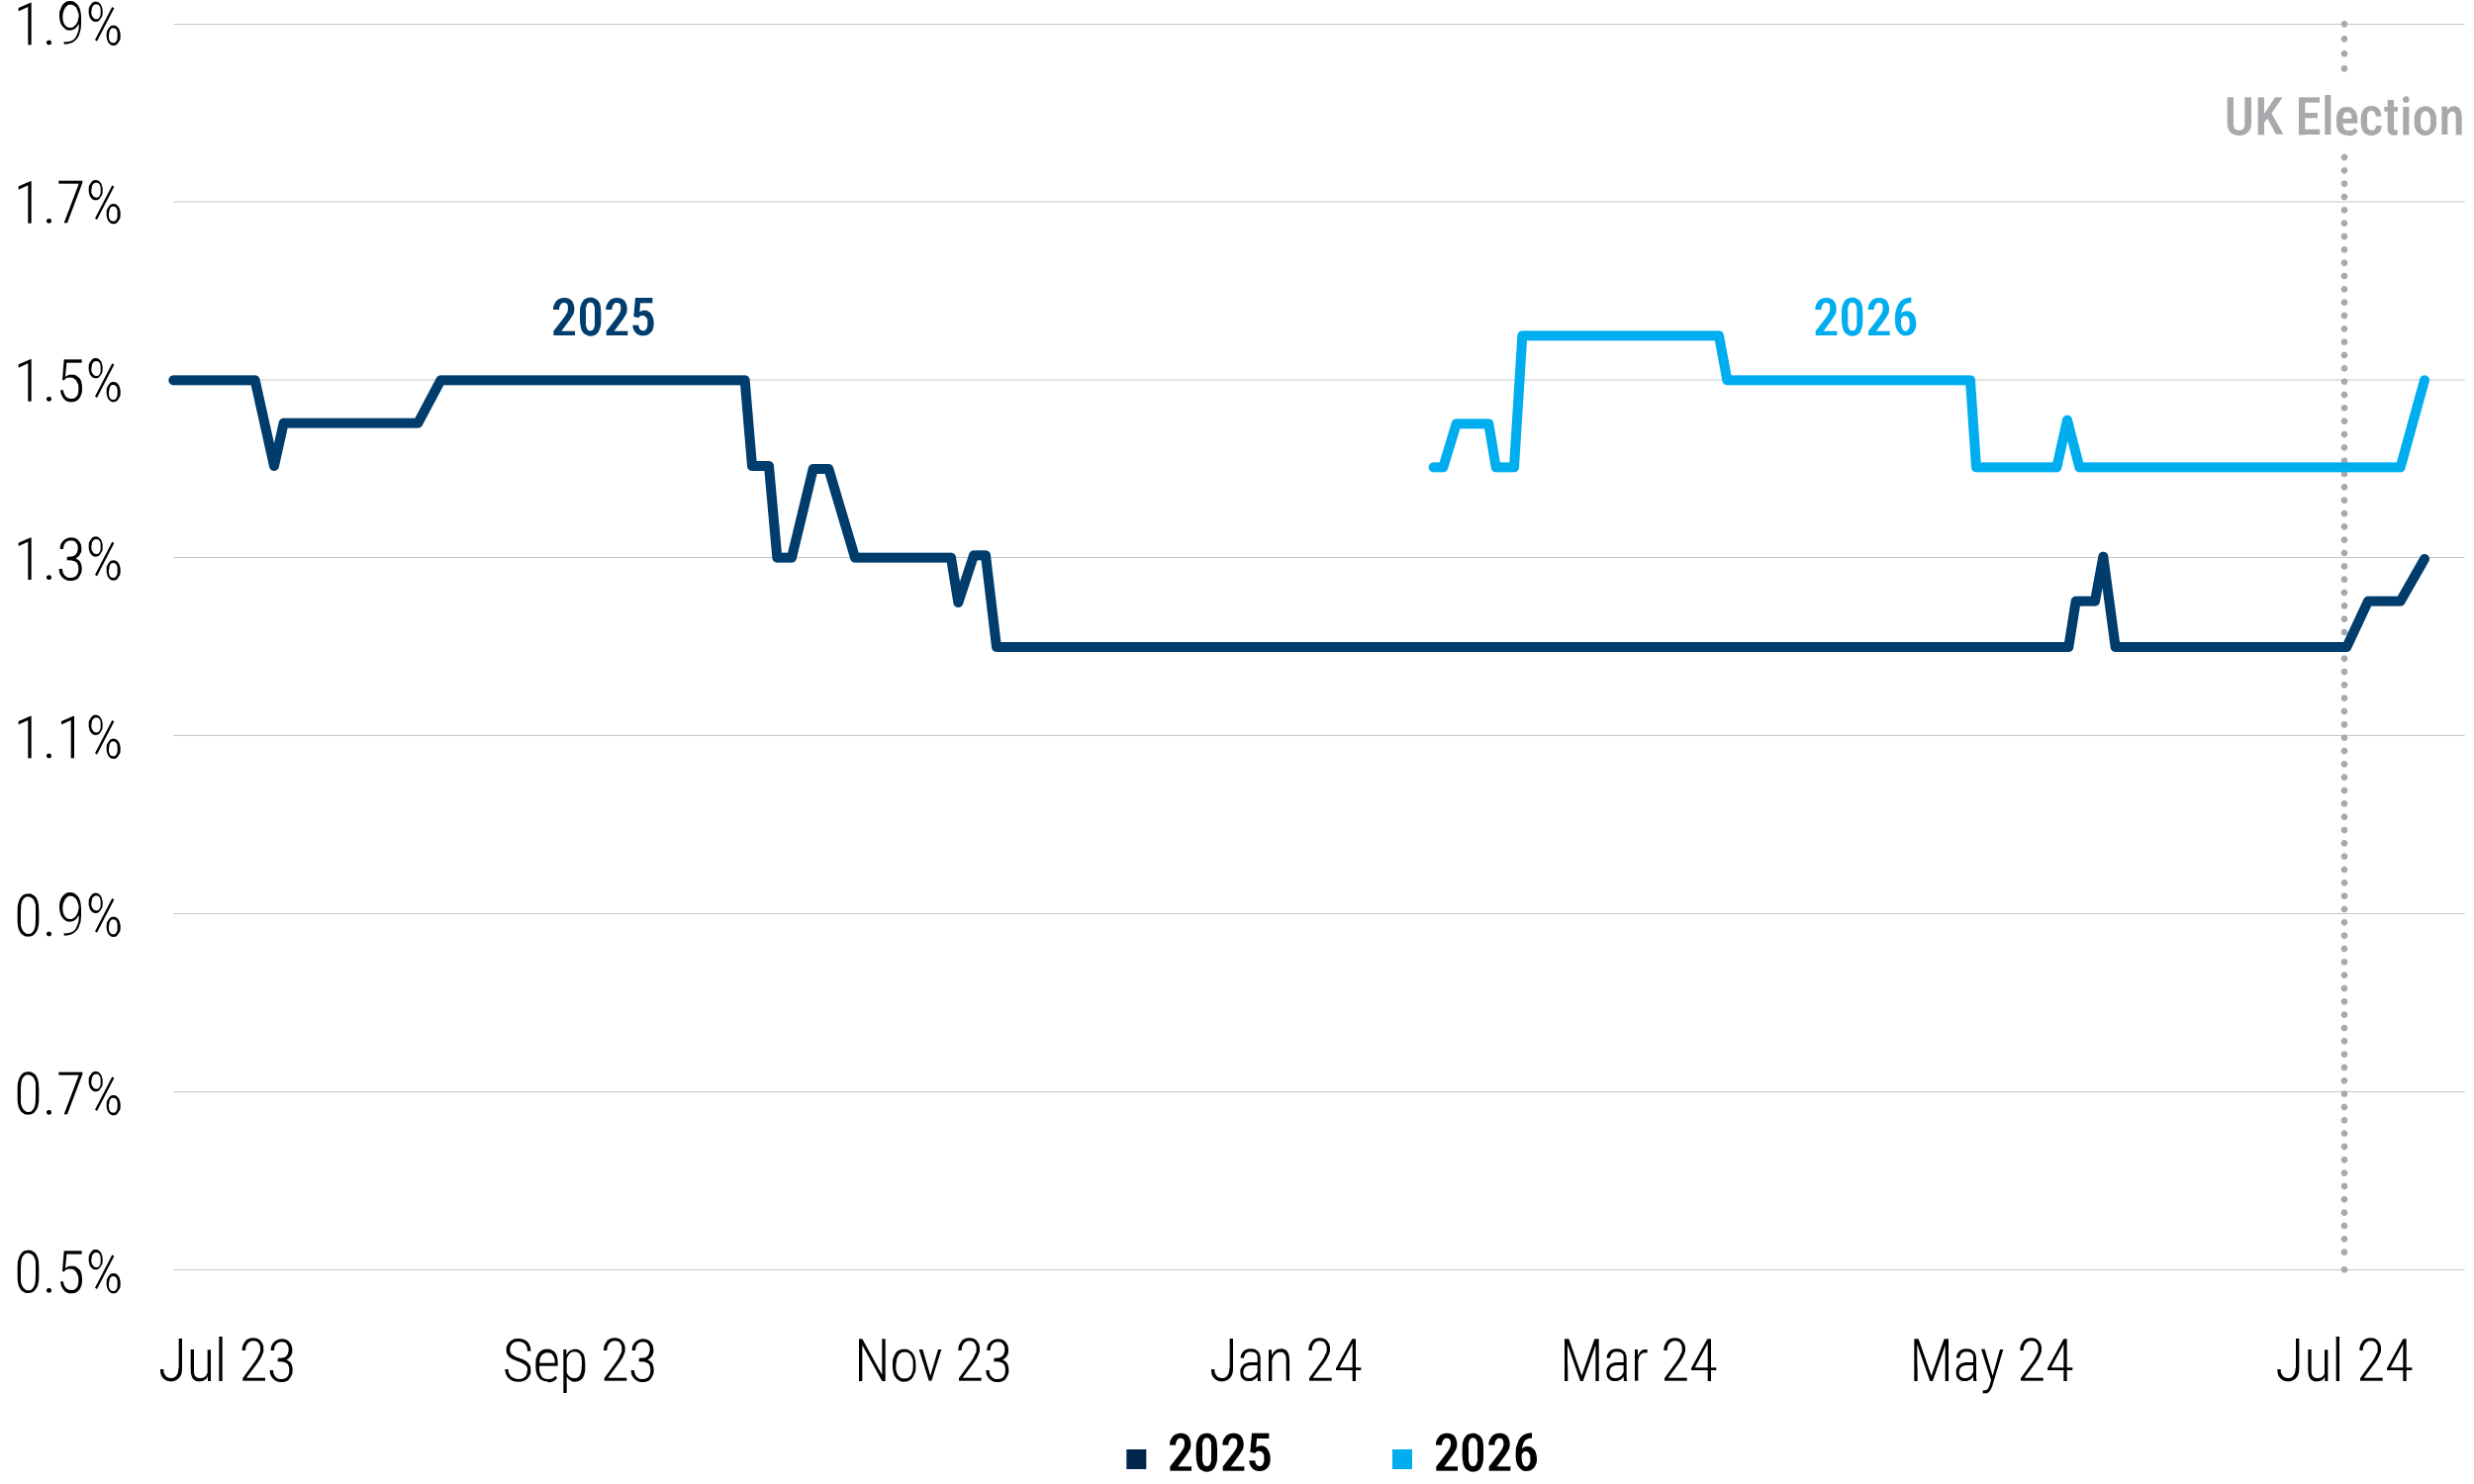 <?xml version="1.0" encoding="UTF-8"?> <svg xmlns="http://www.w3.org/2000/svg" version="1.1" viewBox="0 0 750 450"><defs><style> .cls-1 { stroke-dasharray: 0 0 0 4; } .cls-1, .cls-2, .cls-3, .cls-4 { stroke: #a7a9ac; } .cls-1, .cls-2, .cls-3, .cls-4, .cls-5, .cls-6 { fill: none; } .cls-1, .cls-3, .cls-4 { stroke-miterlimit: 10; stroke-width: 2px; } .cls-1, .cls-3, .cls-4, .cls-5, .cls-6 { stroke-linecap: round; } .cls-7 { fill: #00264e; } .cls-7, .cls-8, .cls-9, .cls-10, .cls-11 { stroke-width: 0px; } .cls-2 { stroke-width: .2px; } .cls-2, .cls-5, .cls-6 { stroke-linejoin: round; } .cls-8 { fill: #003d6d; } .cls-9 { fill: #000; } .cls-10 { fill: #a7a9ac; } .cls-3 { stroke-dasharray: 0 0 0 4.5; } .cls-5 { stroke: #003d6d; } .cls-5, .cls-6 { stroke-width: 3px; } .cls-6 { stroke: #00aeef; } .cls-11 { fill: #00aeef; } </style></defs><g id="Layer_2" data-name="Layer 2"><line class="cls-2" x1="52.6" y1="7.3" x2="747.2" y2="7.3"></line><line class="cls-2" x1="52.6" y1="61.2" x2="747.2" y2="61.2"></line><line class="cls-2" x1="52.6" y1="115.2" x2="747.2" y2="115.2"></line><line class="cls-2" x1="52.6" y1="169.1" x2="747.2" y2="169.1"></line><line class="cls-2" x1="52.6" y1="223.1" x2="747.2" y2="223.1"></line><line class="cls-2" x1="52.6" y1="277.1" x2="747.2" y2="277.1"></line><line class="cls-2" x1="52.6" y1="331" x2="747.2" y2="331"></line><line class="cls-2" x1="52.6" y1="385" x2="747.2" y2="385"></line></g><g id="Layer_4" data-name="Layer 4"><g><line class="cls-4" x1="710.7" y1="47.7" x2="710.7" y2="47.7"></line><line class="cls-1" x1="710.7" y1="51.7" x2="710.7" y2="383"></line><line class="cls-4" x1="710.7" y1="385" x2="710.7" y2="385"></line></g><g><line class="cls-4" x1="710.7" y1="20.8" x2="710.7" y2="20.8"></line><line class="cls-3" x1="710.7" y1="16.3" x2="710.7" y2="9.5"></line><line class="cls-4" x1="710.7" y1="7.3" x2="710.7" y2="7.3"></line></g><polyline class="cls-5" points="52.6 115.3 77.3 115.3 83.1 141.3 86 128.3 126.7 128.3 133.6 115.3 225.8 115.3 228 141.3 233.1 141.3 235.6 169.1 240 169.1 246.5 142.2 251.2 142.2 259.2 169.1 288.3 169.1 290.5 182.7 295.2 168.4 298.8 168.4 302.1 196.2 627.1 196.2 629.3 182.3 635.1 182.3 637.6 168.8 641.3 196.2 711.4 196.2 717.9 182.3 727.7 182.3 735 169.5"></polyline><polyline class="cls-6" points="434.6 141.7 437.5 141.7 441.5 128.5 451.3 128.5 453.5 141.7 459 141.7 461.5 101.8 521.1 101.8 523.6 115.3 597.3 115.3 599.1 141.7 623.5 141.7 626.7 127.4 630.4 141.7 727.7 141.7 735 115.3"></polyline></g><g id="Layer_3" data-name="Layer 3"><g><path class="cls-9" d="M9.5,217v12.9h-1v-11.5l-2.9,1.3v-1l3.7-1.6h.2Z"></path><path class="cls-9" d="M14.1,229.2c0-.2,0-.4.2-.5s.3-.2.6-.2.4,0,.5.2.2.3.2.5,0,.4-.2.5c-.1.1-.3.2-.5.2s-.4,0-.6-.2c-.1-.1-.2-.3-.2-.5Z"></path><path class="cls-9" d="M22.5,217v12.9h-1v-11.5l-2.9,1.3v-1l3.7-1.6h.2Z"></path><path class="cls-9" d="M26.9,220.2v-.7c0-.5,0-.9.3-1.3s.4-.7.7-1,.7-.4,1.1-.4.8.1,1.1.4.6.6.7,1,.3.8.3,1.3v.7c0,.5,0,.9-.3,1.3s-.4.7-.7,1-.7.4-1.1.4-.8-.1-1.1-.4-.6-.6-.7-1-.3-.8-.3-1.3ZM27.7,219.5v.7c0,.3,0,.6.2.9s.3.5.5.7c.2.2.5.3.8.3s.6,0,.8-.3.3-.4.4-.7.1-.6.1-.9v-.7c0-.3,0-.6-.1-.9s-.2-.5-.4-.7-.5-.3-.8-.3-.5,0-.8.3-.4.4-.5.7-.1.6-.1.9ZM34.6,218.8l-5.2,10-.6-.4,5.2-10,.6.4ZM32.3,227.4v-.7c0-.5,0-.9.3-1.3s.4-.7.7-1,.7-.4,1.1-.4.8.1,1.1.4.6.6.7,1,.3.8.3,1.3v.7c0,.5,0,.9-.3,1.3s-.4.7-.7,1-.7.4-1.1.4-.8-.1-1.1-.4-.6-.6-.7-1-.3-.8-.3-1.3ZM33,226.7v.7c0,.3,0,.6.1.9s.2.5.4.7.5.3.8.3.6,0,.8-.3.3-.4.4-.7.1-.6.1-.9v-.7c0-.3,0-.6-.1-.9s-.2-.5-.4-.7c-.2-.2-.5-.3-.8-.3s-.5,0-.7.3c-.2.2-.3.4-.4.7s-.1.6-.1.9Z"></path></g><g><path class="cls-9" d="M11.8,276.4v2.1c0,.9,0,1.8-.2,2.5-.1.7-.4,1.3-.7,1.7s-.6.8-1,1-.9.3-1.4.3-.8,0-1.1-.2-.7-.4-.9-.6c-.3-.3-.5-.7-.7-1.1s-.3-1-.4-1.5-.1-1.3-.1-2v-2.1c0-.9,0-1.8.2-2.5s.4-1.3.7-1.7c.3-.4.6-.8,1-1,.4-.2.9-.3,1.4-.3s.8,0,1.1.2.7.4.9.6.5.6.7,1.1.3.9.4,1.5c0,.6.1,1.3.1,2ZM10.8,278.7v-2.4c0-.6,0-1.1,0-1.6s-.2-.9-.3-1.2c-.1-.4-.3-.7-.5-.9s-.4-.4-.7-.5-.5-.2-.8-.2-.7,0-1,.3-.5.5-.7.8c-.2.4-.3.8-.4,1.4,0,.6-.1,1.2-.1,1.9v2.4c0,.6,0,1.1,0,1.6,0,.5.2.9.3,1.2.1.4.3.7.5.9.2.2.4.4.7.6s.5.2.8.2.7,0,1-.3.5-.5.7-.9.3-.8.4-1.4c0-.6.1-1.2.1-1.9Z"></path><path class="cls-9" d="M14.1,283.2c0-.2,0-.4.2-.5s.3-.2.6-.2.4,0,.5.2.2.3.2.5,0,.4-.2.5c-.1.1-.3.2-.5.2s-.4,0-.6-.2c-.1-.1-.2-.3-.2-.5Z"></path><path class="cls-9" d="M19.6,283h.2c.8,0,1.4-.1,2-.4s.9-.6,1.2-1.1.5-1.1.7-1.7.2-1.3.2-2.1v-1.8c0-.7,0-1.3-.2-1.8s-.3-.9-.5-1.3c-.2-.3-.5-.6-.8-.8-.3-.2-.6-.3-1-.3s-.7,0-1,.3-.5.4-.7.8-.4.7-.5,1.1-.2.9-.2,1.3,0,.8.1,1.3.2.8.4,1.1.4.6.7.8c.3.2.6.3,1,.3s.8,0,1.1-.3c.3-.2.6-.4.8-.8s.4-.6.5-1,.2-.7.2-1.1h.5c0,.5,0,1-.2,1.5s-.4.9-.7,1.3c-.3.4-.6.7-1,.9-.4.2-.8.3-1.3.3s-1-.1-1.3-.4c-.4-.2-.7-.6-1-1s-.5-.9-.6-1.4-.2-1-.2-1.6,0-1.2.2-1.7c.1-.5.4-1,.6-1.4.3-.4.6-.7,1-1s.9-.4,1.4-.4,1.1.1,1.5.4.8.6,1.1,1.1.5,1,.6,1.6.2,1.3.2,2v1c0,.8,0,1.5-.1,2.2,0,.7-.3,1.3-.5,1.9s-.5,1.1-.9,1.5c-.4.4-.9.8-1.4,1s-1.3.4-2.1.4h-.2v-.9Z"></path><path class="cls-9" d="M26.9,274.2v-.7c0-.5,0-.9.3-1.3s.4-.7.7-1,.7-.4,1.1-.4.8.1,1.1.4.6.6.7,1,.3.8.3,1.3v.7c0,.5,0,.9-.3,1.3s-.4.7-.7,1-.7.4-1.1.4-.8-.1-1.1-.4-.6-.6-.7-1-.3-.8-.3-1.3ZM27.7,273.5v.7c0,.3,0,.6.2.9s.3.5.5.7c.2.2.5.3.8.3s.6,0,.8-.3.3-.4.4-.7.1-.6.1-.9v-.7c0-.3,0-.6-.1-.9s-.2-.5-.4-.7-.5-.3-.8-.3-.5,0-.8.3-.4.4-.5.7-.1.6-.1.9ZM34.6,272.8l-5.2,10-.6-.4,5.2-10,.6.4ZM32.3,281.4v-.7c0-.5,0-.9.3-1.3s.4-.7.7-1,.7-.4,1.1-.4.8.1,1.1.4.6.6.7,1,.3.8.3,1.3v.7c0,.5,0,.9-.3,1.3s-.4.7-.7,1-.7.4-1.1.4-.8-.1-1.1-.4-.6-.6-.7-1-.3-.8-.3-1.3ZM33,280.7v.7c0,.3,0,.6.1.9s.2.5.4.7.5.3.8.3.6,0,.8-.3.3-.4.4-.7.1-.6.1-.9v-.7c0-.3,0-.6-.1-.9s-.2-.5-.4-.7c-.2-.2-.5-.3-.8-.3s-.5,0-.7.3c-.2.2-.3.4-.4.7s-.1.6-.1.9Z"></path></g><g><path class="cls-9" d="M11.8,330.4v2.1c0,.9,0,1.8-.2,2.5-.1.7-.4,1.3-.7,1.7s-.6.8-1,1-.9.3-1.4.3-.8,0-1.1-.2-.7-.4-.9-.6c-.3-.3-.5-.7-.7-1.1s-.3-1-.4-1.5-.1-1.3-.1-2v-2.1c0-.9,0-1.8.2-2.5s.4-1.3.7-1.7c.3-.4.6-.8,1-1,.4-.2.9-.3,1.4-.3s.8,0,1.1.2.7.4.9.6.5.6.7,1.1.3.9.4,1.5c0,.6.1,1.3.1,2ZM10.8,332.7v-2.4c0-.6,0-1.1,0-1.6s-.2-.9-.3-1.2c-.1-.4-.3-.7-.5-.9s-.4-.4-.7-.5-.5-.2-.8-.2-.7,0-1,.3-.5.5-.7.8c-.2.4-.3.8-.4,1.4,0,.6-.1,1.2-.1,1.9v2.4c0,.6,0,1.1,0,1.6,0,.5.2.9.3,1.2.1.4.3.7.5.9.2.2.4.4.7.6s.5.2.8.2.7,0,1-.3.5-.5.7-.9.3-.8.4-1.4c0-.6.1-1.2.1-1.9Z"></path><path class="cls-9" d="M14.1,337.3c0-.2,0-.4.2-.5s.3-.2.6-.2.4,0,.5.2.2.3.2.5,0,.4-.2.5c-.1.1-.3.2-.5.2s-.4,0-.6-.2c-.1-.1-.2-.3-.2-.5Z"></path><path class="cls-9" d="M25,325.1v.6l-4.6,12.2h-1l4.5-11.9h-6.1v-.9h7.1Z"></path><path class="cls-9" d="M26.9,328.3v-.7c0-.5,0-.9.3-1.3s.4-.7.7-1,.7-.4,1.1-.4.8.1,1.1.4.6.6.7,1,.3.8.3,1.3v.7c0,.5,0,.9-.3,1.3s-.4.7-.7,1-.7.4-1.1.4-.8-.1-1.1-.4-.6-.6-.7-1-.3-.8-.3-1.3ZM27.7,327.6v.7c0,.3,0,.6.2.9s.3.5.5.7c.2.2.5.3.8.3s.6,0,.8-.3.3-.4.4-.7.1-.6.1-.9v-.7c0-.3,0-.6-.1-.9s-.2-.5-.4-.7-.5-.3-.8-.3-.5,0-.8.3-.4.4-.5.7-.1.6-.1.9ZM34.6,326.9l-5.2,10-.6-.4,5.2-10,.6.4ZM32.3,335.5v-.7c0-.5,0-.9.3-1.3s.4-.7.7-1,.7-.4,1.1-.4.8.1,1.1.4.6.6.7,1,.3.8.3,1.3v.7c0,.5,0,.9-.3,1.3s-.4.7-.7,1-.7.4-1.1.4-.8-.1-1.1-.4-.6-.6-.7-1-.3-.8-.3-1.3ZM33,334.8v.7c0,.3,0,.6.1.9s.2.5.4.7.5.3.8.3.6,0,.8-.3.3-.4.4-.7.1-.6.1-.9v-.7c0-.3,0-.6-.1-.9s-.2-.5-.4-.7c-.2-.2-.5-.3-.8-.3s-.5,0-.7.3c-.2.2-.3.4-.4.7s-.1.6-.1.9Z"></path></g><g><path class="cls-9" d="M11.8,384.5v2.1c0,.9,0,1.8-.2,2.5-.1.7-.4,1.3-.7,1.7s-.6.8-1,1-.9.3-1.4.3-.8,0-1.1-.2-.7-.4-.9-.6c-.3-.3-.5-.7-.7-1.1s-.3-1-.4-1.5-.1-1.3-.1-2v-2.1c0-.9,0-1.8.2-2.5s.4-1.3.7-1.7c.3-.4.6-.8,1-1,.4-.2.9-.3,1.4-.3s.8,0,1.1.2.7.4.9.6.5.6.7,1.1.3.9.4,1.5c0,.6.1,1.3.1,2ZM10.8,386.8v-2.4c0-.6,0-1.1,0-1.6s-.2-.9-.3-1.2c-.1-.4-.3-.7-.5-.9s-.4-.4-.7-.5-.5-.2-.8-.2-.7,0-1,.3-.5.5-.7.8c-.2.4-.3.8-.4,1.4,0,.6-.1,1.2-.1,1.9v2.4c0,.6,0,1.1,0,1.6,0,.5.2.9.3,1.2.1.4.3.7.5.9.2.2.4.4.7.6s.5.2.8.2.7,0,1-.3.5-.5.7-.9.3-.8.4-1.4c0-.6.1-1.2.1-1.9Z"></path><path class="cls-9" d="M14.1,391.3c0-.2,0-.4.2-.5s.3-.2.6-.2.4,0,.5.2.2.3.2.5,0,.4-.2.5c-.1.1-.3.2-.5.2s-.4,0-.6-.2c-.1-.1-.2-.3-.2-.5Z"></path><path class="cls-9" d="M19.7,385.7l-.8-.2.5-6.2h5.4v1h-4.6l-.4,4.3c.2-.2.4-.3.8-.5.3-.2.7-.2,1.2-.2s.9,0,1.3.3.7.5,1,.8.5.8.6,1.3.2,1.1.2,1.7,0,1.2-.2,1.7-.3,1-.6,1.3c-.3.4-.6.7-1,.9s-.9.3-1.5.3-.8,0-1.2-.2c-.4-.1-.7-.4-1-.7-.3-.3-.5-.7-.7-1.1s-.3-1-.4-1.6h.9c0,.6.2,1,.4,1.4.2.4.5.7.8.9s.7.3,1.2.3.7,0,1-.2c.3-.1.5-.4.7-.6s.3-.6.4-1,.1-.9.1-1.4,0-.9-.2-1.3-.3-.7-.5-1-.5-.5-.8-.7c-.3-.2-.6-.2-1-.2s-.9,0-1.2.2-.6.4-.8.7Z"></path><path class="cls-9" d="M26.9,382.3v-.7c0-.5,0-.9.3-1.3s.4-.7.7-1,.7-.4,1.1-.4.8.1,1.1.4.6.6.7,1,.3.8.3,1.3v.7c0,.5,0,.9-.3,1.3s-.4.7-.7,1-.7.4-1.1.4-.8-.1-1.1-.4-.6-.6-.7-1-.3-.8-.3-1.3ZM27.7,381.7v.7c0,.3,0,.6.2.9s.3.5.5.7c.2.2.5.3.8.3s.6,0,.8-.3.3-.4.4-.7.1-.6.1-.9v-.7c0-.3,0-.6-.1-.9s-.2-.5-.4-.7-.5-.3-.8-.3-.5,0-.8.3-.4.4-.5.7-.1.6-.1.9ZM34.6,380.9l-5.2,10-.6-.4,5.2-10,.6.4ZM32.3,389.5v-.7c0-.5,0-.9.3-1.3s.4-.7.7-1,.7-.4,1.1-.4.8.1,1.1.4.6.6.7,1,.3.8.3,1.3v.7c0,.5,0,.9-.3,1.3s-.4.7-.7,1-.7.4-1.1.4-.8-.1-1.1-.4-.6-.6-.7-1-.3-.8-.3-1.3ZM33,388.9v.7c0,.3,0,.6.1.9s.2.5.4.7.5.3.8.3.6,0,.8-.3.3-.4.4-.7.1-.6.1-.9v-.7c0-.3,0-.6-.1-.9s-.2-.5-.4-.7c-.2-.2-.5-.3-.8-.3s-.5,0-.7.3c-.2.2-.3.4-.4.7s-.1.6-.1.9Z"></path></g><g><path class="cls-9" d="M9.5,162.9v12.9h-1v-11.5l-2.9,1.3v-1l3.7-1.6h.2Z"></path><path class="cls-9" d="M14.1,175.1c0-.2,0-.4.2-.5s.3-.2.6-.2.4,0,.5.2.2.3.2.5,0,.4-.2.5c-.1.1-.3.2-.5.2s-.4,0-.6-.2c-.1-.1-.2-.3-.2-.5Z"></path><path class="cls-9" d="M20.3,169.7v-.7h1c.6,0,1.2,0,1.6.3s.8.4,1.1.7c.3.3.5.7.6,1.1s.2.8.2,1.3,0,1.1-.3,1.6c-.2.5-.4.8-.7,1.2s-.7.6-1.1.7c-.4.2-.8.2-1.3.2s-.9,0-1.3-.2-.8-.4-1.1-.7c-.3-.3-.6-.7-.8-1.1s-.3-1-.3-1.6h1c0,.5.1,1,.3,1.4.2.4.5.7.9,1s.8.3,1.3.3.9-.1,1.3-.3.6-.5.8-.9.3-.9.3-1.5-.1-1.1-.3-1.5-.5-.7-.9-.8-.9-.3-1.4-.3h-.9ZM20.3,168.8h.9c.5,0,1-.1,1.3-.3.4-.2.6-.5.8-.9s.3-.8.3-1.2,0-1-.2-1.3-.4-.7-.7-.9c-.3-.2-.7-.3-1.2-.3s-.8.1-1.2.3-.6.5-.8.9-.3.9-.3,1.4h-1c0-.7.1-1.3.4-1.8s.7-.9,1.2-1.2,1.1-.5,1.7-.5,1.2.1,1.7.4.8.7,1.1,1.2.4,1.2.4,1.9,0,.8-.2,1.1-.3.7-.6,1-.6.6-1,.7-.9.3-1.4.3h-1v-.7Z"></path><path class="cls-9" d="M26.9,166.1v-.7c0-.5,0-.9.3-1.3s.4-.7.7-1,.7-.4,1.1-.4.8.1,1.1.4.6.6.7,1,.3.8.3,1.3v.7c0,.5,0,.9-.3,1.3s-.4.7-.7,1-.7.4-1.1.4-.8-.1-1.1-.4-.6-.6-.7-1-.3-.8-.3-1.3ZM27.7,165.4v.7c0,.3,0,.6.2.9s.3.5.5.7c.2.2.5.3.8.3s.6,0,.8-.3.3-.4.4-.7.1-.6.1-.9v-.7c0-.3,0-.6-.1-.9s-.2-.5-.4-.7-.5-.3-.8-.3-.5,0-.8.3-.4.4-.5.7-.1.6-.1.9ZM34.6,164.7l-5.2,10-.6-.4,5.2-10,.6.4ZM32.3,173.3v-.7c0-.5,0-.9.3-1.3s.4-.7.7-1,.7-.4,1.1-.4.8.1,1.1.4.6.6.7,1,.3.8.3,1.3v.7c0,.5,0,.9-.3,1.3s-.4.7-.7,1-.7.4-1.1.4-.8-.1-1.1-.4-.6-.6-.7-1-.3-.8-.3-1.3ZM33,172.6v.7c0,.3,0,.6.1.9s.2.5.4.7.5.3.8.3.6,0,.8-.3.3-.4.4-.7.1-.6.1-.9v-.7c0-.3,0-.6-.1-.9s-.2-.5-.4-.7c-.2-.2-.5-.3-.8-.3s-.5,0-.7.3c-.2.2-.3.4-.4.7s-.1.6-.1.9Z"></path></g><g><path class="cls-9" d="M9.5,108.8v12.9h-1v-11.5l-2.9,1.3v-1l3.7-1.6h.2Z"></path><path class="cls-9" d="M14.1,121c0-.2,0-.4.2-.5s.3-.2.6-.2.4,0,.5.2.2.3.2.5,0,.4-.2.5c-.1.1-.3.2-.5.2s-.4,0-.6-.2c-.1-.1-.2-.3-.2-.5Z"></path><path class="cls-9" d="M19.7,115.4l-.8-.2.5-6.2h5.4v1h-4.6l-.4,4.3c.2-.2.4-.3.8-.5.3-.2.7-.2,1.2-.2s.9,0,1.3.3.7.5,1,.8.5.8.6,1.3.2,1.1.2,1.7,0,1.2-.2,1.7-.3,1-.6,1.3c-.3.4-.6.7-1,.9s-.9.3-1.5.3-.8,0-1.2-.2c-.4-.1-.7-.4-1-.7-.3-.3-.5-.7-.7-1.1s-.3-1-.4-1.6h.9c0,.6.2,1,.4,1.4.2.4.5.7.8.9s.7.3,1.2.3.7,0,1-.2c.3-.1.5-.4.7-.6s.3-.6.4-1,.1-.9.1-1.4,0-.9-.2-1.3-.3-.7-.5-1-.5-.5-.8-.7c-.3-.2-.6-.2-1-.2s-.9,0-1.2.2-.6.4-.8.7Z"></path><path class="cls-9" d="M26.9,112v-.7c0-.5,0-.9.3-1.3s.4-.7.7-1,.7-.4,1.1-.4.8.1,1.1.4.6.6.7,1,.3.8.3,1.3v.7c0,.5,0,.9-.3,1.3s-.4.7-.7,1-.7.4-1.1.4-.8-.1-1.1-.4-.6-.6-.7-1-.3-.8-.3-1.3ZM27.7,111.4v.7c0,.3,0,.6.2.9s.3.5.5.7c.2.2.5.3.8.3s.6,0,.8-.3.3-.4.4-.7.1-.6.1-.9v-.7c0-.3,0-.6-.1-.9s-.2-.5-.4-.7-.5-.3-.8-.3-.5,0-.8.3-.4.4-.5.7-.1.6-.1.9ZM34.6,110.6l-5.2,10-.6-.4,5.2-10,.6.4ZM32.3,119.2v-.7c0-.5,0-.9.3-1.3s.4-.7.7-1,.7-.4,1.1-.4.8.1,1.1.4.6.6.7,1,.3.8.3,1.3v.7c0,.5,0,.9-.3,1.3s-.4.7-.7,1-.7.4-1.1.4-.8-.1-1.1-.4-.6-.6-.7-1-.3-.8-.3-1.3ZM33,118.6v.7c0,.3,0,.6.1.9s.2.5.4.7.5.3.8.3.6,0,.8-.3.3-.4.4-.7.1-.6.1-.9v-.7c0-.3,0-.6-.1-.9s-.2-.5-.4-.7c-.2-.2-.5-.3-.8-.3s-.5,0-.7.3c-.2.2-.3.4-.4.7s-.1.6-.1.9Z"></path></g><g><path class="cls-9" d="M9.5,54.8v12.9h-1v-11.5l-2.9,1.3v-1l3.7-1.6h.2Z"></path><path class="cls-9" d="M14.1,67c0-.2,0-.4.2-.5s.3-.2.6-.2.4,0,.5.2.2.3.2.5,0,.4-.2.5c-.1.1-.3.2-.5.2s-.4,0-.6-.2c-.1-.1-.2-.3-.2-.5Z"></path><path class="cls-9" d="M25,54.8v.6l-4.6,12.2h-1l4.5-11.9h-6.1v-.9h7.1Z"></path><path class="cls-9" d="M26.9,58v-.7c0-.5,0-.9.3-1.3s.4-.7.7-1,.7-.4,1.1-.4.8.1,1.1.4.6.6.7,1,.3.8.3,1.3v.7c0,.5,0,.9-.3,1.3s-.4.7-.7,1-.7.4-1.1.4-.8-.1-1.1-.4-.6-.6-.7-1-.3-.8-.3-1.3ZM27.7,57.3v.7c0,.3,0,.6.2.9s.3.5.5.7c.2.2.5.3.8.3s.6,0,.8-.3.3-.4.4-.7.1-.6.1-.9v-.7c0-.3,0-.6-.1-.9s-.2-.5-.4-.7-.5-.3-.8-.3-.5,0-.8.3-.4.4-.5.7-.1.6-.1.9ZM34.6,56.6l-5.2,10-.6-.4,5.2-10,.6.4ZM32.3,65.2v-.7c0-.5,0-.9.3-1.3s.4-.7.7-1,.7-.4,1.1-.4.8.1,1.1.4.6.6.7,1,.3.8.3,1.3v.7c0,.5,0,.9-.3,1.3s-.4.7-.7,1-.7.4-1.1.4-.8-.1-1.1-.4-.6-.6-.7-1-.3-.8-.3-1.3ZM33,64.5v.7c0,.3,0,.6.1.9s.2.5.4.7.5.3.8.3.6,0,.8-.3.3-.4.4-.7.1-.6.1-.9v-.7c0-.3,0-.6-.1-.9s-.2-.5-.4-.7c-.2-.2-.5-.3-.8-.3s-.5,0-.7.3c-.2.2-.3.4-.4.7s-.1.6-.1.9Z"></path></g><g><path class="cls-9" d="M9.5.7v12.9h-1V2.1l-2.9,1.3v-1l3.7-1.6h.2Z"></path><path class="cls-9" d="M14.1,12.9c0-.2,0-.4.2-.5s.3-.2.6-.2.4,0,.5.2.2.3.2.5,0,.4-.2.5-.3.2-.5.2-.4,0-.6-.2-.2-.3-.2-.5Z"></path><path class="cls-9" d="M19.6,12.7h.2c.8,0,1.4-.1,2-.4s.9-.6,1.2-1.1.5-1.1.7-1.7.2-1.3.2-2.1v-1.8c0-.7,0-1.3-.2-1.8s-.3-.9-.5-1.3-.5-.6-.8-.8-.6-.3-1-.3-.7,0-1,.3-.5.4-.7.8-.4.7-.5,1.1-.2.9-.2,1.3,0,.8.1,1.3.2.8.4,1.1.4.6.7.8.6.3,1,.3.8,0,1.1-.3.6-.4.8-.8.4-.6.5-1,.2-.7.2-1.1h.5c0,.5,0,1-.2,1.5s-.4.9-.7,1.3-.6.7-1,.9-.8.3-1.3.3-1-.1-1.3-.4-.7-.6-1-1-.5-.9-.6-1.4-.2-1-.2-1.6,0-1.2.2-1.7.4-1,.6-1.4.6-.7,1-1,.9-.4,1.4-.4,1.1.1,1.5.4.8.6,1.1,1.1.5,1,.6,1.6.2,1.3.2,2v1c0,.8,0,1.5-.1,2.2s-.3,1.3-.5,1.9-.5,1.1-.9,1.5-.9.8-1.4,1-1.3.4-2.1.4h-.2v-.9Z"></path><path class="cls-9" d="M26.9,3.9v-.7c0-.5,0-.9.3-1.3s.4-.7.7-1,.7-.4,1.1-.4.8.1,1.1.4.6.6.7,1,.3.8.3,1.3v.7c0,.5,0,.9-.3,1.3s-.4.7-.7,1-.7.4-1.1.4-.8-.1-1.1-.4-.6-.6-.7-1-.3-.8-.3-1.3ZM27.7,3.2v.7c0,.3,0,.6.2.9s.3.5.5.7.5.3.8.3.6,0,.8-.3.3-.4.4-.7.1-.6.1-.9v-.7c0-.3,0-.6-.1-.9s-.2-.5-.4-.7-.5-.3-.8-.3-.5,0-.8.3-.4.4-.5.7-.1.6-.1.9ZM34.6,2.5l-5.2,10-.6-.4,5.2-10,.6.4ZM32.3,11.1v-.7c0-.5,0-.9.3-1.3s.4-.7.7-1,.7-.4,1.1-.4.8.1,1.1.4.6.6.7,1,.3.8.3,1.3v.7c0,.5,0,.9-.3,1.3s-.4.7-.7,1-.7.4-1.1.4-.8-.1-1.1-.4-.6-.6-.7-1-.3-.8-.3-1.3ZM33,10.4v.7c0,.3,0,.6.1.9s.2.5.4.7.5.3.8.3.6,0,.8-.3.3-.4.4-.7.1-.6.1-.9v-.7c0-.3,0-.6-.1-.9s-.2-.5-.4-.7-.5-.3-.8-.3-.5,0-.7.3-.3.4-.4.7-.1.6-.1.9Z"></path></g><g><path class="cls-9" d="M696,414.9v-9h1v9c0,.9-.1,1.6-.4,2.2-.3.6-.7,1-1.2,1.3-.5.3-1.1.5-1.7.5s-1.2-.1-1.7-.4-.9-.7-1.2-1.2-.4-1.2-.4-2.1h1c0,.6,0,1.1.3,1.5.2.4.4.7.8.9s.7.3,1.2.3.8-.1,1.1-.3c.3-.2.6-.6.8-1,.2-.5.3-1,.3-1.7Z"></path><path class="cls-9" d="M704.9,414.8h.5c0,.6,0,1.1-.2,1.6-.1.5-.3.9-.5,1.3-.2.4-.6.7-1,.9s-.9.3-1.4.3-.8,0-1.1-.2-.6-.3-.8-.6c-.2-.3-.4-.7-.5-1.1s-.2-1-.2-1.7v-6.1h1v6.1c0,.5,0,.9.1,1.3,0,.3.2.6.4.8.2.2.4.3.6.4s.4.1.7.1c.6,0,1.1-.1,1.5-.4.4-.3.6-.7.8-1.2.2-.5.2-1,.2-1.6ZM704.7,416.6v-7.3h1v9.5h-.9v-2.2Z"></path><path class="cls-9" d="M709.2,405.3v13.5h-1v-13.5h1Z"></path><path class="cls-9" d="M722.3,417.8v.9h-6.8v-.8l3.5-4.8c.4-.6.8-1.1,1-1.6s.4-.9.6-1.2.2-.7.2-1.1c0-.5,0-1-.2-1.4-.2-.4-.4-.7-.7-.9s-.7-.3-1.2-.3-.9.1-1.3.4c-.4.3-.6.6-.8,1-.2.4-.3,1-.3,1.5h-1c0-.7.1-1.4.4-1.9s.6-1.1,1.1-1.4,1.1-.5,1.8-.5,1.2.1,1.7.4c.5.3.8.7,1.1,1.2.3.5.4,1.1.4,1.8s0,.8-.2,1.2c-.1.4-.3.8-.5,1.2-.2.4-.4.8-.7,1.2-.3.4-.5.8-.8,1.1l-3,4h5.6Z"></path><path class="cls-9" d="M731.2,414.6v.9h-7.6v-.6l4.9-8.9h.8l-1.1,2.2-3.5,6.5h6.5ZM729.5,406v12.8h-1v-12.8h1Z"></path></g><g><path class="cls-9" d="M54.2,414.9v-9h1v9c0,.9-.1,1.6-.4,2.2-.3.6-.7,1-1.2,1.3-.5.3-1.1.5-1.7.5s-1.2-.1-1.7-.4-.9-.7-1.2-1.2-.4-1.2-.4-2.1h1c0,.6,0,1.1.3,1.5.2.4.4.7.8.9s.7.3,1.2.3.8-.1,1.1-.3c.3-.2.6-.6.8-1,.2-.5.3-1,.3-1.7Z"></path><path class="cls-9" d="M63,414.8h.5c0,.6,0,1.1-.2,1.6-.1.5-.3.9-.5,1.3-.2.4-.6.7-1,.9s-.9.3-1.4.3-.8,0-1.1-.2-.6-.3-.8-.6c-.2-.3-.4-.7-.5-1.1s-.2-1-.2-1.7v-6.1h1v6.1c0,.5,0,.9.1,1.3,0,.3.2.6.4.8.2.2.4.3.6.4s.4.1.7.1c.6,0,1.1-.1,1.5-.4.4-.3.6-.7.8-1.2.2-.5.2-1,.2-1.6ZM62.9,416.6v-7.3h1v9.5h-.9v-2.2Z"></path><path class="cls-9" d="M67.4,405.3v13.5h-1v-13.5h1Z"></path><path class="cls-9" d="M80.4,417.8v.9h-6.8v-.8l3.5-4.8c.4-.6.8-1.1,1-1.6s.4-.9.6-1.2.2-.7.2-1.1c0-.5,0-1-.2-1.4-.2-.4-.4-.7-.7-.9s-.7-.3-1.2-.3-.9.1-1.3.4c-.4.3-.6.6-.8,1-.2.4-.3,1-.3,1.5h-1c0-.7.1-1.4.4-1.9s.6-1.1,1.1-1.4,1.1-.5,1.8-.5,1.2.1,1.7.4c.5.3.8.7,1.1,1.2.3.5.4,1.1.4,1.8s0,.8-.2,1.2c-.1.4-.3.8-.5,1.2-.2.4-.4.8-.7,1.2-.3.4-.5.8-.8,1.1l-3,4h5.6Z"></path><path class="cls-9" d="M84.2,412.7v-.7h1c.6,0,1.2,0,1.6.3.4.2.8.4,1.1.7.3.3.5.7.6,1.1s.2.8.2,1.3,0,1.1-.3,1.6c-.2.5-.4.8-.7,1.2s-.7.6-1.1.7c-.4.2-.8.2-1.3.2s-.9,0-1.3-.2-.8-.4-1.1-.7c-.3-.3-.6-.7-.8-1.1s-.3-1-.3-1.6h1c0,.5.1,1,.3,1.4.2.4.5.7.9,1s.8.3,1.3.3.9-.1,1.3-.3.6-.5.8-.9.3-.9.3-1.5-.1-1.1-.3-1.5-.5-.7-.9-.8c-.4-.2-.9-.3-1.4-.3h-.9ZM84.2,411.8h.9c.5,0,1-.1,1.3-.3.4-.2.6-.5.8-.9s.3-.8.3-1.2,0-1-.2-1.3-.4-.7-.7-.9c-.3-.2-.7-.3-1.2-.3s-.8.1-1.2.3c-.3.2-.6.5-.8.9s-.3.9-.3,1.4h-1c0-.7.1-1.3.4-1.8s.7-.9,1.2-1.2,1.1-.5,1.7-.5,1.2.1,1.7.4.8.7,1.1,1.2.4,1.2.4,1.9,0,.8-.2,1.1c-.1.4-.3.7-.6,1-.3.3-.6.6-1,.7-.4.2-.9.3-1.4.3h-1v-.7Z"></path></g><g><path class="cls-9" d="M159.9,415.6c0-.4,0-.7-.1-.9,0-.3-.2-.5-.5-.7-.2-.2-.5-.4-.9-.6s-.8-.4-1.4-.6c-.5-.2-1-.4-1.5-.6-.4-.2-.8-.5-1.1-.7-.3-.3-.5-.6-.7-1-.2-.4-.2-.8-.2-1.3s0-.9.3-1.3.4-.8.8-1.1c.3-.3.7-.5,1.1-.7s.9-.2,1.5-.2c.8,0,1.4.2,2,.5.6.3,1,.8,1.3,1.4s.4,1.2.4,1.9h-1c0-.6-.1-1.1-.3-1.5-.2-.4-.5-.8-.9-1s-.9-.4-1.5-.4-1,.1-1.4.3-.7.5-.9.9c-.2.4-.3.7-.3,1.2s0,.6.1.8.2.5.5.7c.2.2.5.4.9.6.4.2.8.4,1.3.5.6.2,1.1.4,1.5.6.4.2.8.5,1.1.8s.5.6.7,1,.2.8.2,1.4,0,1-.3,1.4c-.2.4-.4.8-.8,1.1-.3.3-.7.5-1.2.7s-1,.2-1.5.2-1,0-1.4-.2c-.5-.1-.9-.4-1.3-.7s-.7-.7-.9-1.2c-.2-.5-.4-1.1-.4-1.7h1c0,.5,0,1,.3,1.4s.4.7.7.9.6.4,1,.5.7.2,1.1.2c.6,0,1-.1,1.4-.3.4-.2.7-.5.9-.8.2-.4.3-.8.3-1.3Z"></path><path class="cls-9" d="M166,418.9c-.5,0-1,0-1.5-.3-.4-.2-.8-.4-1.1-.8s-.6-.8-.7-1.3c-.2-.5-.3-1.2-.3-1.9v-1.1c0-.8,0-1.5.3-2,.2-.6.4-1,.8-1.4.3-.4.7-.6,1.1-.8.4-.2.8-.2,1.3-.2s1,0,1.4.3c.4.2.7.4,1,.8s.5.8.6,1.3.2,1.1.2,1.9v.8h-6v-.9h5.1v-.2c0-.6,0-1.1-.3-1.6s-.4-.8-.7-1-.7-.3-1.2-.3-.7,0-1,.2c-.3.1-.6.3-.8.6-.2.3-.4.6-.5,1.1-.1.5-.2,1-.2,1.6v1.1c0,.6,0,1.1.2,1.5.1.4.3.8.5,1.1s.5.5.8.6c.3.1.7.2,1.1.2s.9,0,1.3-.2c.4-.2.7-.4,1-.8l.5.7c-.2.2-.4.4-.6.6-.3.2-.6.4-.9.5-.4.1-.8.2-1.3.2Z"></path><path class="cls-9" d="M171.8,411.1v11.3h-1v-13.2h.9v1.8ZM177.4,413.6v.9c0,.8,0,1.4-.2,2s-.3,1-.6,1.4-.6.6-1,.8c-.4.2-.8.3-1.3.3s-.9,0-1.2-.3c-.4-.2-.7-.4-.9-.7-.3-.3-.5-.7-.6-1.1-.2-.4-.3-.9-.3-1.3v-2.9c0-.5.2-1,.3-1.5s.4-.8.6-1.1c.3-.3.6-.6.9-.7s.8-.3,1.2-.3.9,0,1.3.3.7.4,1,.8.5.8.6,1.4c.1.6.2,1.3.2,2.1ZM176.4,414.4v-.9c0-.6,0-1.1-.1-1.6,0-.4-.2-.8-.4-1.1-.2-.3-.4-.5-.7-.7-.3-.1-.6-.2-1-.2s-.8,0-1,.2c-.3.1-.5.3-.7.6-.2.2-.3.5-.5.8-.1.3-.2.6-.3.9v3.3c0,.4.2.7.4,1.1.2.3.5.6.8.8s.7.3,1.2.3.7,0,1-.2c.3-.1.5-.4.7-.7.2-.3.3-.7.4-1.1s.1-1,.1-1.6Z"></path><path class="cls-9" d="M190,417.8v.9h-6.8v-.8l3.5-4.8c.4-.6.8-1.1,1-1.6s.4-.9.6-1.2.2-.7.2-1.1c0-.5,0-1-.2-1.4-.2-.4-.4-.7-.7-.9s-.7-.3-1.2-.3-.9.1-1.3.4c-.4.3-.6.6-.8,1-.2.4-.3,1-.3,1.5h-1c0-.7.1-1.4.4-1.9s.6-1.1,1.1-1.4,1.1-.5,1.8-.5,1.2.1,1.7.4c.5.3.8.7,1.1,1.2.3.5.4,1.1.4,1.8s0,.8-.2,1.2c-.1.4-.3.8-.5,1.2-.2.4-.4.8-.7,1.2-.3.4-.5.8-.8,1.1l-3,4h5.6Z"></path><path class="cls-9" d="M193.7,412.7v-.7h1c.6,0,1.2,0,1.6.3.4.2.8.4,1.1.7.3.3.5.7.6,1.1s.2.8.2,1.3,0,1.1-.3,1.6c-.2.5-.4.8-.7,1.2s-.7.6-1.1.7c-.4.2-.8.2-1.3.2s-.9,0-1.3-.2-.8-.4-1.1-.7c-.3-.3-.6-.7-.8-1.1s-.3-1-.3-1.6h1c0,.5.1,1,.3,1.4.2.4.5.7.9,1s.8.3,1.3.3.9-.1,1.3-.3.6-.5.8-.9.3-.9.3-1.5-.1-1.1-.3-1.5-.5-.7-.9-.8c-.4-.2-.9-.3-1.4-.3h-.9ZM193.7,411.8h.9c.5,0,1-.1,1.3-.3.4-.2.6-.5.8-.9s.3-.8.3-1.2,0-1-.2-1.3-.4-.7-.7-.9c-.3-.2-.7-.3-1.2-.3s-.8.1-1.2.3c-.3.2-.6.5-.8.9s-.3.9-.3,1.4h-1c0-.7.1-1.3.4-1.8s.7-.9,1.2-1.2,1.1-.5,1.7-.5,1.2.1,1.7.4.8.7,1.1,1.2.4,1.2.4,1.9,0,.8-.2,1.1c-.1.4-.3.7-.6,1-.3.3-.6.6-1,.7-.4.2-.9.3-1.4.3h-1v-.7Z"></path></g><g><path class="cls-9" d="M268.4,406v12.8h-1l-6-10.9v10.9h-1v-12.8h1l6,10.9v-10.9h1Z"></path><path class="cls-9" d="M270.6,414.5v-1c0-.7,0-1.4.3-1.9.2-.6.4-1,.7-1.4.3-.4.7-.7,1.1-.8.4-.2.9-.3,1.4-.3s1,0,1.4.3c.4.2.8.5,1.1.8.3.4.5.8.7,1.4.2.6.3,1.2.3,1.9v1c0,.7,0,1.4-.3,1.9s-.4,1-.7,1.4c-.3.4-.7.7-1.1.9-.4.2-.9.3-1.4.3s-1,0-1.4-.3-.8-.5-1.1-.9c-.3-.4-.6-.8-.7-1.4-.2-.6-.3-1.2-.3-1.9ZM271.6,413.5v1c0,.5,0,1,.2,1.5s.3.8.5,1.1.5.5.8.7.7.2,1.1.2.8,0,1.1-.2.6-.4.8-.7c.2-.3.4-.7.5-1.1s.2-.9.2-1.5v-1c0-.5,0-1-.2-1.5-.1-.4-.3-.8-.5-1.1-.2-.3-.5-.5-.8-.7-.3-.2-.7-.2-1.1-.2s-.7,0-1,.2c-.3.2-.6.4-.8.7-.2.3-.4.7-.5,1.1-.1.4-.2.9-.2,1.5Z"></path><path class="cls-9" d="M279.7,409.2l2.5,8.5v1c.1,0-.6,0-.6,0l-3-9.5h1ZM281.9,417.7l2.5-8.5h1l-3,9.5h-.7l.2-1Z"></path><path class="cls-9" d="M297.5,417.8v.9h-6.8v-.8l3.5-4.8c.4-.6.8-1.1,1-1.6s.4-.9.6-1.2.2-.7.2-1.1c0-.5,0-1-.2-1.4-.2-.4-.4-.7-.7-.9s-.7-.3-1.2-.3-.9.1-1.3.4c-.4.3-.6.6-.8,1-.2.4-.3,1-.3,1.5h-1c0-.7.1-1.4.4-1.9s.6-1.1,1.1-1.4,1.1-.5,1.8-.5,1.2.1,1.7.4c.5.3.8.7,1.1,1.2.3.5.4,1.1.4,1.8s0,.8-.2,1.2c-.1.4-.3.8-.5,1.2-.2.4-.4.8-.7,1.2-.3.4-.5.8-.8,1.1l-3,4h5.6Z"></path><path class="cls-9" d="M301.3,412.7v-.7h1c.6,0,1.2,0,1.6.3.4.2.8.4,1.1.7.3.3.5.7.6,1.1s.2.8.2,1.3,0,1.1-.3,1.6c-.2.5-.4.8-.7,1.2s-.7.6-1.1.7c-.4.2-.8.2-1.3.2s-.9,0-1.3-.2-.8-.4-1.1-.7c-.3-.3-.6-.7-.8-1.1s-.3-1-.3-1.6h1c0,.5.1,1,.3,1.4.2.4.5.7.9,1s.8.3,1.3.3.9-.1,1.3-.3.6-.5.8-.9.3-.9.3-1.5-.1-1.1-.3-1.5-.5-.7-.9-.8c-.4-.2-.9-.3-1.4-.3h-.9ZM301.3,411.8h.9c.5,0,1-.1,1.3-.3.4-.2.6-.5.8-.9s.3-.8.3-1.2,0-1-.2-1.3-.4-.7-.7-.9c-.3-.2-.7-.3-1.2-.3s-.8.1-1.2.3c-.3.2-.6.5-.8.9s-.3.9-.3,1.4h-1c0-.7.1-1.3.4-1.8s.7-.9,1.2-1.2,1.1-.5,1.7-.5,1.2.1,1.7.4.8.7,1.1,1.2.4,1.2.4,1.9,0,.8-.2,1.1c-.1.4-.3.7-.6,1-.3.3-.6.6-1,.7-.4.2-.9.3-1.4.3h-1v-.7Z"></path></g><g><path class="cls-9" d="M372.8,414.9v-9h1v9c0,.9-.1,1.6-.4,2.2-.3.6-.7,1-1.2,1.3-.5.3-1.1.5-1.7.5s-1.2-.1-1.7-.4-.9-.7-1.2-1.2-.4-1.2-.4-2.1h1c0,.6,0,1.1.3,1.5.2.4.4.7.8.9s.7.3,1.2.3.8-.1,1.1-.3c.3-.2.6-.6.8-1,.2-.5.3-1,.3-1.7Z"></path><path class="cls-9" d="M381.4,413.2v.8s-1.7,0-1.7,0c-.5,0-.8,0-1.2.1s-.6.2-.9.4c-.2.2-.4.4-.5.7s-.2.6-.2.9,0,.8.2,1,.3.5.6.6.6.2.9.2.9,0,1.3-.3c.4-.2.7-.4.9-.8s.4-.7.5-1l.3.6c0,.3-.2.5-.3.8s-.4.5-.6.8-.6.4-.9.6-.7.2-1.2.2-1,0-1.4-.3-.7-.5-.9-.9c-.2-.4-.3-.9-.3-1.5s0-.8.2-1.2c.2-.4.4-.7.7-1s.7-.5,1.1-.6c.5-.2,1-.2,1.6-.2h1.8ZM381.2,417v-5.2c0-.4,0-.8-.2-1.1s-.4-.5-.7-.6-.7-.2-1.1-.2-.8,0-1.1.2c-.3.2-.6.4-.7.7s-.3.6-.3,1h-1c0-.4,0-.7.2-1.1s.4-.6.6-.9c.3-.3.6-.5,1-.6.4-.2.8-.2,1.3-.2s1.1,0,1.5.3.8.5,1,.9c.2.4.4,1,.4,1.7v4.9c0,.3,0,.7,0,1,0,.4.1.6.2.9h0c0,.1-1,.1-1,.1,0-.2-.1-.5-.1-.8s0-.6,0-.9Z"></path><path class="cls-9" d="M385.6,411.3v7.5h-1v-9.5h.9v2ZM385.4,413.4l-.4-.3c0-.6.1-1.1.3-1.6.2-.5.4-.9.7-1.3.3-.4.6-.7,1-.9s.8-.3,1.3-.3.8,0,1.1.2c.3.1.6.3.8.6.2.3.4.6.5,1.1s.2,1,.2,1.6v6.2h-1v-6.2c0-.7,0-1.2-.2-1.5s-.4-.6-.6-.8c-.3-.2-.6-.2-1-.2s-.8.1-1.1.3c-.3.2-.6.5-.8.8s-.4.7-.5,1.1c-.1.4-.2.8-.2,1.1Z"></path><path class="cls-9" d="M403.7,417.8v.9h-6.8v-.8l3.5-4.8c.4-.6.8-1.1,1-1.6s.4-.9.6-1.2.2-.7.2-1.1c0-.5,0-1-.2-1.4-.2-.4-.4-.7-.7-.9s-.7-.3-1.2-.3-.9.1-1.3.4c-.4.3-.6.6-.8,1-.2.4-.3,1-.3,1.5h-1c0-.7.1-1.4.4-1.9s.6-1.1,1.1-1.4,1.1-.5,1.8-.5,1.2.1,1.7.4c.5.3.8.7,1.1,1.2.3.5.4,1.1.4,1.8s0,.8-.2,1.2c-.1.4-.3.8-.5,1.2-.2.4-.4.8-.7,1.2-.3.4-.5.8-.8,1.1l-3,4h5.6Z"></path><path class="cls-9" d="M412.6,414.6v.9h-7.6v-.6l4.9-8.9h.8l-1.1,2.2-3.5,6.5h6.5ZM411,406v12.8h-1v-12.8h1Z"></path></g><g><path class="cls-9" d="M474.3,406h.9v7.2c.1,0,.1,5.6.1,5.6h-1v-12.8ZM474.6,406h1l3.9,11.2,3.9-11.2h1l-4.5,12.8h-.8l-4.5-12.8ZM483.8,406h.9v12.8h-1v-12.8Z"></path><path class="cls-9" d="M492.4,413.2v.8s-1.7,0-1.7,0c-.5,0-.8,0-1.2.1s-.6.2-.9.4c-.2.2-.4.4-.5.7s-.2.6-.2.9,0,.8.2,1,.3.5.6.6.6.2.9.2.9,0,1.3-.3c.4-.2.7-.4.9-.8s.4-.7.5-1l.3.6c0,.3-.2.5-.3.8s-.4.5-.6.8-.6.4-.9.6-.7.2-1.2.2-1,0-1.4-.3-.7-.5-.9-.9c-.2-.4-.3-.9-.3-1.5s0-.8.2-1.2c.2-.4.4-.7.7-1s.7-.5,1.1-.6c.5-.2,1-.2,1.6-.2h1.8ZM492.2,417v-5.2c0-.4,0-.8-.2-1.1s-.4-.5-.7-.6-.7-.2-1.1-.2-.8,0-1.1.2c-.3.2-.6.4-.7.7s-.3.6-.3,1h-1c0-.4,0-.7.2-1.1s.4-.6.6-.9c.3-.3.6-.5,1-.6.4-.2.8-.2,1.3-.2s1.1,0,1.5.3.8.5,1,.9c.2.4.4,1,.4,1.7v4.9c0,.3,0,.7,0,1,0,.4.1.6.2.9h0c0,.1-1,.1-1,.1,0-.2-.1-.5-.1-.8s0-.6,0-.9Z"></path><path class="cls-9" d="M496.6,410.8v7.9h-1v-9.5h.9v1.6ZM499.4,409.2v1c-.1,0-.2,0-.3,0,0,0-.2,0-.3,0-.4,0-.7,0-1,.2s-.5.4-.7.7c-.2.3-.3.6-.4,1-.1.4-.2.8-.2,1.3h-.3c0-.5,0-1,.2-1.6s.3-1,.5-1.4c.2-.4.5-.7.8-.9s.7-.3,1.2-.3.2,0,.3,0c.1,0,.2,0,.3,0Z"></path><path class="cls-9" d="M511.4,417.8v.9h-6.8v-.8l3.5-4.8c.4-.6.8-1.1,1-1.6s.4-.9.6-1.2.2-.7.2-1.1c0-.5,0-1-.2-1.4-.2-.4-.4-.7-.7-.9s-.7-.3-1.2-.3-.9.1-1.3.4c-.4.3-.6.6-.8,1-.2.4-.3,1-.3,1.5h-1c0-.7.1-1.4.4-1.9s.6-1.1,1.1-1.4,1.1-.5,1.8-.5,1.2.1,1.7.4c.5.3.8.7,1.1,1.2.3.5.4,1.1.4,1.8s0,.8-.2,1.2c-.1.4-.3.8-.5,1.2-.2.4-.4.8-.7,1.2-.3.4-.5.8-.8,1.1l-3,4h5.6Z"></path><path class="cls-9" d="M520.3,414.6v.9h-7.6v-.6l4.9-8.9h.8l-1.1,2.2-3.5,6.5h6.5ZM518.7,406v12.8h-1v-12.8h1Z"></path></g><g><path class="cls-9" d="M580.3,406h.9v7.2c.1,0,.1,5.6.1,5.6h-1v-12.8ZM580.6,406h1l3.9,11.2,3.9-11.2h1l-4.5,12.8h-.8l-4.5-12.8ZM589.8,406h.9v12.8h-1v-12.8Z"></path><path class="cls-9" d="M598.4,413.2v.8s-1.7,0-1.7,0c-.5,0-.8,0-1.2.1s-.6.2-.9.4c-.2.2-.4.4-.5.7s-.2.6-.2.9,0,.8.2,1,.3.5.6.6.6.2.9.2.9,0,1.3-.3c.4-.2.7-.4.9-.8s.4-.7.5-1l.3.6c0,.3-.2.5-.3.8s-.4.5-.6.8-.6.4-.9.6-.7.2-1.2.2-1,0-1.4-.3-.7-.5-.9-.9c-.2-.4-.3-.9-.3-1.5s0-.8.2-1.2c.2-.4.4-.7.7-1s.7-.5,1.1-.6c.5-.2,1-.2,1.6-.2h1.8ZM598.2,417v-5.2c0-.4,0-.8-.2-1.1s-.4-.5-.7-.6-.7-.2-1.1-.2-.8,0-1.1.2c-.3.2-.6.4-.7.7s-.3.6-.3,1h-1c0-.4,0-.7.2-1.1s.4-.6.6-.9c.3-.3.6-.5,1-.6.4-.2.8-.2,1.3-.2s1.1,0,1.5.3.8.5,1,.9c.2.4.4,1,.4,1.7v4.9c0,.3,0,.7,0,1,0,.4.1.6.2.9h0c0,.1-1,.1-1,.1,0-.2-.1-.5-.1-.8s0-.6,0-.9Z"></path><path class="cls-9" d="M601.7,409.2l2.4,8.1.3,1.1-.7.4-3.1-9.7h1.1ZM603.9,417.8l2.4-8.6h1l-3.3,11c0,.2-.2.5-.3.7-.1.3-.2.5-.4.8-.2.2-.4.4-.6.6-.3.2-.6.2-.9.2s-.2,0-.4,0-.3,0-.3,0v-.9s.1,0,.2,0,.2,0,.2,0c.3,0,.6,0,.8-.2s.4-.3.5-.6c.2-.3.3-.6.4-.9l.6-2.1Z"></path><path class="cls-9" d="M619.4,417.8v.9h-6.8v-.8l3.5-4.8c.4-.6.8-1.1,1-1.6s.4-.9.6-1.2.2-.7.2-1.1c0-.5,0-1-.2-1.4-.2-.4-.4-.7-.7-.9s-.7-.3-1.2-.3-.9.1-1.3.4c-.4.3-.6.6-.8,1-.2.4-.3,1-.3,1.5h-1c0-.7.1-1.4.4-1.9s.6-1.1,1.1-1.4,1.1-.5,1.8-.5,1.2.1,1.7.4c.5.3.8.7,1.1,1.2.3.5.4,1.1.4,1.8s0,.8-.2,1.2c-.1.4-.3.8-.5,1.2-.2.4-.4.8-.7,1.2-.3.4-.5.8-.8,1.1l-3,4h5.6Z"></path><path class="cls-9" d="M628.3,414.6v.9h-7.6v-.6l4.9-8.9h.8l-1.1,2.2-3.5,6.5h6.5ZM626.6,406v12.8h-1v-12.8h1Z"></path></g></g><g id="Layer_5" data-name="Layer 5"><g><rect class="cls-7" x="341.5" y="439.5" width="6" height="6"></rect><g><path class="cls-9" d="M361.2,444.5v1.5h-6.5v-1.3l3.1-4c.3-.5.6-.8.8-1.2.2-.3.3-.6.4-.9,0-.3.1-.5.1-.8s0-.7-.1-.9c0-.3-.2-.5-.4-.6s-.4-.2-.7-.2-.6,0-.8.3-.4.4-.5.7c-.1.3-.2.7-.2,1.1h-1.8c0-.7.1-1.3.4-1.8s.6-1,1.1-1.3c.5-.3,1.1-.5,1.8-.5s1.2.1,1.7.4c.5.3.8.6,1,1.1.2.5.4,1,.4,1.7s0,.7-.1,1.1c0,.4-.2.7-.4,1s-.4.7-.6,1-.5.7-.8,1.1l-2,2.7h4.3Z"></path><path class="cls-9" d="M369,439.4v1.9c0,.9,0,1.6-.2,2.3-.2.6-.4,1.1-.6,1.5-.3.4-.6.7-1,.9-.4.2-.8.3-1.3.3s-.7,0-1.1-.2-.6-.3-.9-.5c-.3-.2-.5-.6-.7-.9-.2-.4-.3-.9-.4-1.4s-.2-1.2-.2-1.9v-1.9c0-.9,0-1.7.2-2.3s.4-1.1.7-1.5.6-.7,1-.8c.4-.2.8-.3,1.3-.3s.7,0,1.1.2.6.3.9.5c.3.2.5.6.7.9s.3.8.4,1.4c0,.5.1,1.2.1,1.9ZM367.2,441.5v-2.4c0-.4,0-.8,0-1.2,0-.3,0-.6-.2-.9,0-.2-.2-.4-.3-.6-.1-.1-.2-.3-.4-.3-.1,0-.3-.1-.5-.1s-.4,0-.6.2c-.2.1-.3.3-.4.5s-.2.6-.3,1,0,.9,0,1.4v2.4c0,.5,0,.9,0,1.2,0,.3.1.6.2.9s.2.4.3.6.2.3.4.3c.1,0,.3.1.5.1s.4,0,.6-.2c.2-.1.3-.3.4-.5.1-.2.2-.6.3-1,0-.4,0-.9,0-1.4Z"></path><path class="cls-9" d="M377.2,444.5v1.5h-6.5v-1.3l3.1-4c.3-.5.6-.8.8-1.2.2-.3.3-.6.4-.9,0-.3.1-.5.1-.8s0-.7-.1-.9c0-.3-.2-.5-.4-.6s-.4-.2-.7-.2-.6,0-.8.3-.4.4-.5.7c-.1.3-.2.7-.2,1.1h-1.8c0-.7.1-1.3.4-1.8s.6-1,1.1-1.3c.5-.3,1.1-.5,1.8-.5s1.2.1,1.7.4c.5.3.8.6,1,1.1.2.5.4,1,.4,1.7s0,.7-.1,1.1c0,.4-.2.7-.4,1s-.4.7-.6,1-.5.7-.8,1.1l-2,2.7h4.3Z"></path><path class="cls-9" d="M380.5,440.7l-1.5-.4.5-5.7h5.2v1.6h-3.7l-.2,2.7c.1-.1.3-.2.6-.3.2-.1.5-.2.8-.2.5,0,.9,0,1.2.3.4.2.7.4.9.8s.4.7.6,1.2c.1.5.2,1,.2,1.6s0,1-.2,1.5c-.1.5-.3.9-.6,1.2-.3.3-.6.6-1,.8-.4.2-.9.3-1.4.3s-.8,0-1.2-.2c-.4-.1-.7-.3-1-.6-.3-.3-.5-.6-.7-1s-.3-.9-.3-1.4h1.8c0,.4.1.7.2.9.1.3.3.4.5.6.2.1.4.2.7.2s.4,0,.6-.2c.2-.1.3-.3.4-.5.1-.2.2-.5.3-.7,0-.3,0-.6,0-.9s0-.6,0-.9c0-.3-.2-.5-.3-.7-.1-.2-.3-.4-.5-.5s-.4-.2-.7-.2-.6,0-.8.2-.3.3-.5.5Z"></path></g></g><g><rect class="cls-11" x="422.1" y="439.5" width="6" height="6"></rect><g><path class="cls-9" d="M441.9,444.5v1.5h-6.5v-1.3l3.1-4c.3-.5.6-.8.8-1.2s.3-.6.4-.9.1-.5.1-.8,0-.7-.1-.9-.2-.5-.4-.6-.4-.2-.7-.2-.6,0-.8.3-.4.4-.5.7-.2.7-.2,1.1h-1.8c0-.7.1-1.3.4-1.8s.6-1,1.1-1.3,1.1-.5,1.8-.5,1.2.1,1.7.4.8.6,1,1.1.4,1,.4,1.7,0,.7-.1,1.1-.2.7-.4,1-.4.7-.6,1-.5.7-.8,1.1l-2,2.7h4.3Z"></path><path class="cls-9" d="M449.7,439.4v1.9c0,.9,0,1.6-.2,2.3s-.4,1.1-.6,1.5-.6.7-1,.9-.8.3-1.3.3-.7,0-1.1-.2-.6-.3-.9-.5-.5-.6-.7-.9-.3-.9-.4-1.4-.2-1.2-.2-1.9v-1.9c0-.9,0-1.7.2-2.3s.4-1.1.7-1.5.6-.7,1-.8.8-.3,1.3-.3.7,0,1.1.2.6.3.9.5.5.6.7.9.3.8.4,1.4.1,1.2.1,1.9ZM447.9,441.5v-2.4c0-.4,0-.8,0-1.2s0-.6-.2-.9-.2-.4-.3-.6-.2-.3-.4-.3-.3-.1-.5-.1-.4,0-.6.2-.3.3-.4.5-.2.6-.3,1,0,.9,0,1.4v2.4c0,.5,0,.9,0,1.2s.1.6.2.9.2.4.3.6.2.3.4.3.3.1.5.1.4,0,.6-.2.3-.3.4-.5.2-.6.3-1,0-.9,0-1.4Z"></path><path class="cls-9" d="M457.9,444.5v1.5h-6.5v-1.3l3.1-4c.3-.5.6-.8.8-1.2s.3-.6.4-.9.1-.5.1-.8,0-.7-.1-.9-.2-.5-.4-.6-.4-.2-.7-.2-.6,0-.8.3-.4.4-.5.7-.2.7-.2,1.1h-1.8c0-.7.1-1.3.4-1.8s.6-1,1.1-1.3,1.1-.5,1.8-.5,1.2.1,1.7.4.8.6,1,1.1.4,1,.4,1.7,0,.7-.1,1.1-.2.7-.4,1-.4.7-.6,1-.5.7-.8,1.1l-2,2.7h4.3Z"></path><path class="cls-9" d="M464.2,434.5h.2v1.6h-.1c-.6,0-1,.1-1.4.3s-.7.5-.9.9-.4.8-.5,1.3-.2,1-.2,1.5v1.8c0,.4,0,.8.1,1.2s.2.6.3.9.3.4.4.5.3.2.5.2.4,0,.6-.2.3-.3.4-.5.2-.4.3-.7,0-.6,0-.9,0-.6,0-.9-.2-.5-.3-.7-.3-.4-.4-.5-.4-.2-.6-.2-.5,0-.8.3-.4.4-.5.7-.2.6-.2.9l-.7-.3c0-.5.1-.9.3-1.3s.3-.7.6-1,.5-.5.8-.6.6-.2,1-.2.9.1,1.2.3.6.5.9.8.4.8.5,1.2.2.9.2,1.4,0,1.1-.2,1.5-.3.9-.6,1.2-.6.6-1,.8-.8.3-1.4.3-1-.1-1.4-.4-.7-.6-1-1-.5-.9-.6-1.4-.2-1.1-.2-1.7v-.8c0-.9,0-1.7.3-2.4s.4-1.4.8-2,.9-1.1,1.5-1.4,1.4-.5,2.2-.5Z"></path></g></g><g><path class="cls-10" d="M680.6,29.5h1.9v7.9c0,.9-.2,1.6-.5,2.1-.3.5-.8.9-1.3,1.2-.5.2-1.2.4-1.8.4s-1.3-.1-1.9-.4-1-.6-1.3-1.2-.5-1.2-.5-2.1v-7.9h1.9v7.9c0,.5,0,1,.2,1.3.1.3.3.5.6.6s.6.2.9.2.7,0,.9-.2.5-.3.6-.6c.1-.3.2-.7.2-1.3v-7.9Z"></path><path class="cls-10" d="M686.4,29.5v11.4h-1.9v-11.4h1.9ZM692,29.5l-3.8,5.5-2.3,2.8-.4-2,1.6-2.3,2.6-4h2.3ZM690,40.8l-2.9-5.4,1.3-1.4,3.8,6.7h-2.2Z"></path><path class="cls-10" d="M698.8,29.5v11.4h-1.9v-11.4h1.9ZM703.2,29.5v1.6h-4.9v-1.6h4.9ZM702.6,34.2v1.6h-4.3v-1.6h4.3ZM703.3,39.2v1.6h-4.9v-1.6h4.9Z"></path><path class="cls-10" d="M706.6,28.8v12h-1.8v-12h1.8Z"></path><path class="cls-10" d="M711.8,41c-.5,0-1,0-1.5-.2-.4-.2-.8-.4-1.1-.7s-.5-.7-.7-1.2-.2-1-.2-1.7v-.8c0-.7,0-1.3.2-1.8s.4-.9.7-1.3c.3-.3.6-.6,1-.7s.8-.2,1.3-.2,1,0,1.4.3.7.4,1,.8c.3.3.4.8.6,1.3.1.5.2,1.1.2,1.7v.9h-5.5v-1.4h3.7v-.2c0-.4,0-.7-.1-1,0-.3-.2-.5-.4-.6-.2-.1-.4-.2-.8-.2s-.4,0-.6.1c-.2,0-.3.2-.4.4s-.2.5-.3.8,0,.7,0,1.2v.8c0,.4,0,.8.1,1.1,0,.3.2.5.3.7.2.2.3.3.6.4.2,0,.5.1.8.1.4,0,.8,0,1.1-.2s.6-.4.8-.6l.8,1.1c-.2.2-.4.4-.6.6-.3.2-.6.4-.9.5-.4.1-.8.2-1.3.2Z"></path><path class="cls-10" d="M719.1,39.5c.2,0,.4,0,.6-.1.2,0,.3-.3.4-.5s.2-.5.2-.8h1.7c0,.6-.1,1.1-.4,1.6s-.6.8-1.1,1c-.4.2-.9.4-1.5.4s-1,0-1.5-.3-.8-.4-1-.8c-.3-.3-.5-.8-.6-1.3s-.2-1.1-.2-1.7v-.8c0-.6,0-1.2.2-1.7s.3-.9.6-1.3c.3-.3.6-.6,1-.8.4-.2.9-.3,1.5-.3s1.1.1,1.5.4c.4.2.8.6,1,1.1.2.5.4,1.1.4,1.7h-1.7c0-.4,0-.7-.2-.9,0-.2-.2-.4-.4-.6s-.4-.2-.7-.2-.5,0-.7.2c-.2.1-.3.3-.4.5s-.2.5-.2.8,0,.6,0,1v.8c0,.4,0,.7,0,1.1,0,.3.1.6.2.8s.2.4.4.5c.2.1.4.2.7.2Z"></path><path class="cls-10" d="M726.9,32.4v1.4h-4.1v-1.4h4.1ZM723.9,30.3h1.8v8.2c0,.3,0,.5,0,.6,0,.1.1.2.2.3.1,0,.2,0,.4,0s.2,0,.3,0,.2,0,.2,0v1.5c-.1,0-.3,0-.5.1-.2,0-.4,0-.6,0-.4,0-.7,0-1-.2-.3-.2-.5-.4-.7-.8-.2-.4-.2-.8-.2-1.4v-8.3Z"></path><path class="cls-10" d="M728.4,30.2c0-.3,0-.5.3-.7.2-.2.4-.3.7-.3s.6,0,.7.3c.2.2.3.4.3.7s0,.5-.3.7c-.2.2-.4.3-.7.3s-.6,0-.7-.3c-.2-.2-.3-.4-.3-.7ZM730.3,32.4v8.5h-1.8v-8.5h1.8Z"></path><path class="cls-10" d="M731.9,37v-.7c0-.7,0-1.2.2-1.7.2-.5.4-.9.7-1.3.3-.3.7-.6,1.1-.8s.9-.3,1.3-.3,1,0,1.4.3c.4.2.8.4,1.1.8.3.3.5.8.7,1.3.2.5.2,1.1.2,1.7v.7c0,.7,0,1.2-.2,1.7-.2.5-.4.9-.7,1.3-.3.3-.7.6-1.1.8s-.9.3-1.4.3-.9,0-1.3-.3c-.4-.2-.8-.4-1.1-.8-.3-.3-.5-.8-.7-1.3-.2-.5-.2-1.1-.2-1.7ZM733.8,36.3v.7c0,.4,0,.8.1,1.1,0,.3.2.6.3.8.1.2.3.4.5.5s.4.2.6.2.5,0,.7-.2c.2-.1.3-.3.5-.5.1-.2.2-.5.3-.8s0-.7,0-1.1v-.7c0-.4,0-.8-.1-1.1,0-.3-.2-.6-.3-.8-.1-.2-.3-.4-.5-.5-.2-.1-.4-.2-.6-.2s-.4,0-.6.2c-.2.1-.3.3-.5.5-.1.2-.2.5-.3.8,0,.3-.1.7-.1,1.1Z"></path><path class="cls-10" d="M742,34.2v6.6h-1.8v-8.5h1.7v1.8ZM741.7,36.3h-.6c0-.6,0-1.2.2-1.7.1-.5.3-.9.6-1.3s.6-.6.9-.8.7-.3,1.2-.3.6,0,.9.2c.3.1.5.3.7.5.2.2.4.6.5,1,.1.4.2.9.2,1.5v5.5h-1.8v-5.5c0-.4,0-.7-.1-.9s-.2-.4-.4-.5c-.2-.1-.4-.2-.6-.2s-.4,0-.6.2-.4.3-.5.5c-.1.2-.2.5-.3.8,0,.3-.1.6-.1,1Z"></path></g><g><path class="cls-11" d="M556.9,100.2v1.5h-6.5v-1.3l3.1-4c.3-.5.6-.8.8-1.2.2-.3.3-.6.4-.9,0-.3.1-.5.1-.8s0-.7-.1-.9c0-.3-.2-.5-.4-.6s-.4-.2-.7-.2-.6,0-.8.3-.4.4-.5.7c-.1.3-.2.7-.2,1.1h-1.8c0-.7.1-1.3.4-1.8s.6-1,1.1-1.3c.5-.3,1.1-.5,1.8-.5s1.2.1,1.7.4c.5.3.8.6,1,1.1.2.5.4,1,.4,1.7s0,.7-.1,1.1c0,.4-.2.7-.4,1s-.4.7-.6,1-.5.7-.8,1.1l-2,2.7h4.3Z"></path><path class="cls-11" d="M564.7,95v1.9c0,.9,0,1.6-.2,2.3-.2.6-.4,1.1-.6,1.5-.3.4-.6.7-1,.9-.4.2-.8.3-1.3.3s-.7,0-1.1-.2-.6-.3-.9-.5c-.3-.2-.5-.6-.7-.9-.2-.4-.3-.9-.4-1.4s-.2-1.2-.2-1.9v-1.9c0-.9,0-1.7.2-2.3s.4-1.1.7-1.5.6-.7,1-.8c.4-.2.8-.3,1.3-.3s.7,0,1.1.2.6.3.9.5c.3.2.5.6.7.9s.3.8.4,1.4c0,.5.1,1.2.1,1.9ZM562.9,97.2v-2.4c0-.4,0-.8,0-1.2,0-.3,0-.6-.2-.9,0-.2-.2-.4-.3-.6-.1-.1-.2-.3-.4-.3-.1,0-.3-.1-.5-.1s-.4,0-.6.2c-.2.1-.3.3-.4.5s-.2.6-.3,1,0,.9,0,1.4v2.4c0,.5,0,.9,0,1.2,0,.3.1.6.2.9s.2.4.3.6.2.3.4.3c.1,0,.3.1.5.1s.4,0,.6-.2c.2-.1.3-.3.4-.5.1-.2.2-.6.3-1,0-.4,0-.9,0-1.4Z"></path><path class="cls-11" d="M572.9,100.2v1.5h-6.5v-1.3l3.1-4c.3-.5.6-.8.8-1.2.2-.3.3-.6.4-.9,0-.3.1-.5.1-.8s0-.7-.1-.9c0-.3-.2-.5-.4-.6s-.4-.2-.7-.2-.6,0-.8.3-.4.4-.5.7c-.1.3-.2.7-.2,1.1h-1.8c0-.7.1-1.3.4-1.8s.6-1,1.1-1.3c.5-.3,1.1-.5,1.8-.5s1.2.1,1.7.4c.5.3.8.6,1,1.1.2.5.4,1,.4,1.7s0,.7-.1,1.1c0,.4-.2.7-.4,1s-.4.7-.6,1-.5.7-.8,1.1l-2,2.7h4.3Z"></path><path class="cls-11" d="M579.2,90.2h.2v1.6h-.1c-.6,0-1,.1-1.4.3s-.7.5-.9.9c-.2.4-.4.8-.5,1.3-.1.5-.2,1-.2,1.5v1.8c0,.4,0,.8.1,1.2,0,.3.2.6.3.9.1.2.3.4.4.5.2.1.3.2.5.2s.4,0,.6-.2.3-.3.4-.5c.1-.2.2-.4.3-.7s0-.6,0-.9,0-.6,0-.9-.2-.5-.3-.7c-.1-.2-.3-.4-.4-.5s-.4-.2-.6-.2-.5,0-.8.3c-.2.2-.4.4-.5.7s-.2.6-.2.9l-.7-.3c0-.5.1-.9.3-1.3s.3-.7.6-1,.5-.5.8-.6c.3-.1.6-.2,1-.2s.9.1,1.2.3.6.5.9.8c.2.4.4.8.5,1.2.1.5.2.9.2,1.4s0,1.1-.2,1.5-.3.9-.6,1.2c-.3.4-.6.6-1,.8-.4.2-.8.3-1.4.3s-1-.1-1.4-.4c-.4-.2-.7-.6-1-1-.3-.4-.5-.9-.6-1.4s-.2-1.1-.2-1.7v-.8c0-.9,0-1.7.3-2.4.2-.8.4-1.4.8-2,.4-.6.9-1.1,1.5-1.4s1.4-.5,2.2-.5Z"></path></g><g><path class="cls-8" d="M174.3,100.2v1.5h-6.5v-1.3l3.1-4c.3-.5.6-.8.8-1.2.2-.3.3-.6.4-.9,0-.3.1-.5.1-.8s0-.7-.1-.9c0-.3-.2-.5-.4-.6s-.4-.2-.7-.2-.6,0-.8.3-.4.4-.5.7c-.1.3-.2.7-.2,1.1h-1.8c0-.7.1-1.3.4-1.8s.6-1,1.1-1.3c.5-.3,1.1-.5,1.8-.5s1.2.1,1.7.4c.5.3.8.6,1,1.1.2.5.4,1,.4,1.7s0,.7-.1,1.1c0,.4-.2.7-.4,1s-.4.7-.6,1-.5.7-.8,1.1l-2,2.7h4.3Z"></path><path class="cls-8" d="M182.2,95v1.9c0,.9,0,1.6-.2,2.3-.2.6-.4,1.1-.6,1.5-.3.4-.6.7-1,.9-.4.2-.8.3-1.3.3s-.7,0-1.1-.2-.6-.3-.9-.5c-.3-.2-.5-.6-.7-.9-.2-.4-.3-.9-.4-1.4s-.2-1.2-.2-1.9v-1.9c0-.9,0-1.7.2-2.3s.4-1.1.7-1.5.6-.7,1-.8c.4-.2.8-.3,1.3-.3s.7,0,1.1.2.6.3.9.5c.3.2.5.6.7.9s.3.8.4,1.4c0,.5.1,1.2.1,1.9ZM180.3,97.2v-2.4c0-.4,0-.8,0-1.2,0-.3,0-.6-.2-.9,0-.2-.2-.4-.3-.6-.1-.1-.2-.3-.4-.3-.1,0-.3-.1-.5-.1s-.4,0-.6.2c-.2.1-.3.3-.4.5s-.2.6-.3,1,0,.9,0,1.4v2.4c0,.5,0,.9,0,1.2,0,.3.1.6.2.9s.2.4.3.6.2.3.4.3c.1,0,.3.1.5.1s.4,0,.6-.2c.2-.1.3-.3.4-.5.1-.2.2-.6.3-1,0-.4,0-.9,0-1.4Z"></path><path class="cls-8" d="M190.3,100.2v1.5h-6.5v-1.3l3.1-4c.3-.5.6-.8.8-1.2.2-.3.3-.6.4-.9,0-.3.1-.5.1-.8s0-.7-.1-.9c0-.3-.2-.5-.4-.6s-.4-.2-.7-.2-.6,0-.8.3-.4.4-.5.7c-.1.3-.2.7-.2,1.1h-1.8c0-.7.1-1.3.4-1.8s.6-1,1.1-1.3c.5-.3,1.1-.5,1.8-.5s1.2.1,1.7.4c.5.3.8.6,1,1.1.2.5.4,1,.4,1.7s0,.7-.1,1.1c0,.4-.2.7-.4,1s-.4.7-.6,1-.5.7-.8,1.1l-2,2.7h4.3Z"></path><path class="cls-8" d="M193.6,96.4l-1.5-.4.5-5.7h5.2v1.6h-3.7l-.2,2.7c.1-.1.3-.2.6-.3.2-.1.5-.2.8-.2.5,0,.9,0,1.2.3.4.2.7.4.9.8s.4.7.6,1.2c.1.5.2,1,.2,1.6s0,1-.2,1.5c-.1.5-.3.9-.6,1.2-.3.3-.6.6-1,.8-.4.2-.9.3-1.4.3s-.8,0-1.2-.2c-.4-.1-.7-.3-1-.6-.3-.3-.5-.6-.7-1s-.3-.9-.3-1.4h1.8c0,.4.1.7.2.9.1.3.3.4.5.6.2.1.4.2.7.2s.4,0,.6-.2c.2-.1.3-.3.4-.5.1-.2.2-.5.3-.7,0-.3,0-.6,0-.9s0-.6,0-.9c0-.3-.2-.5-.3-.7-.1-.2-.3-.4-.5-.5s-.4-.2-.7-.2-.6,0-.8.2-.3.3-.5.5Z"></path></g></g></svg> 